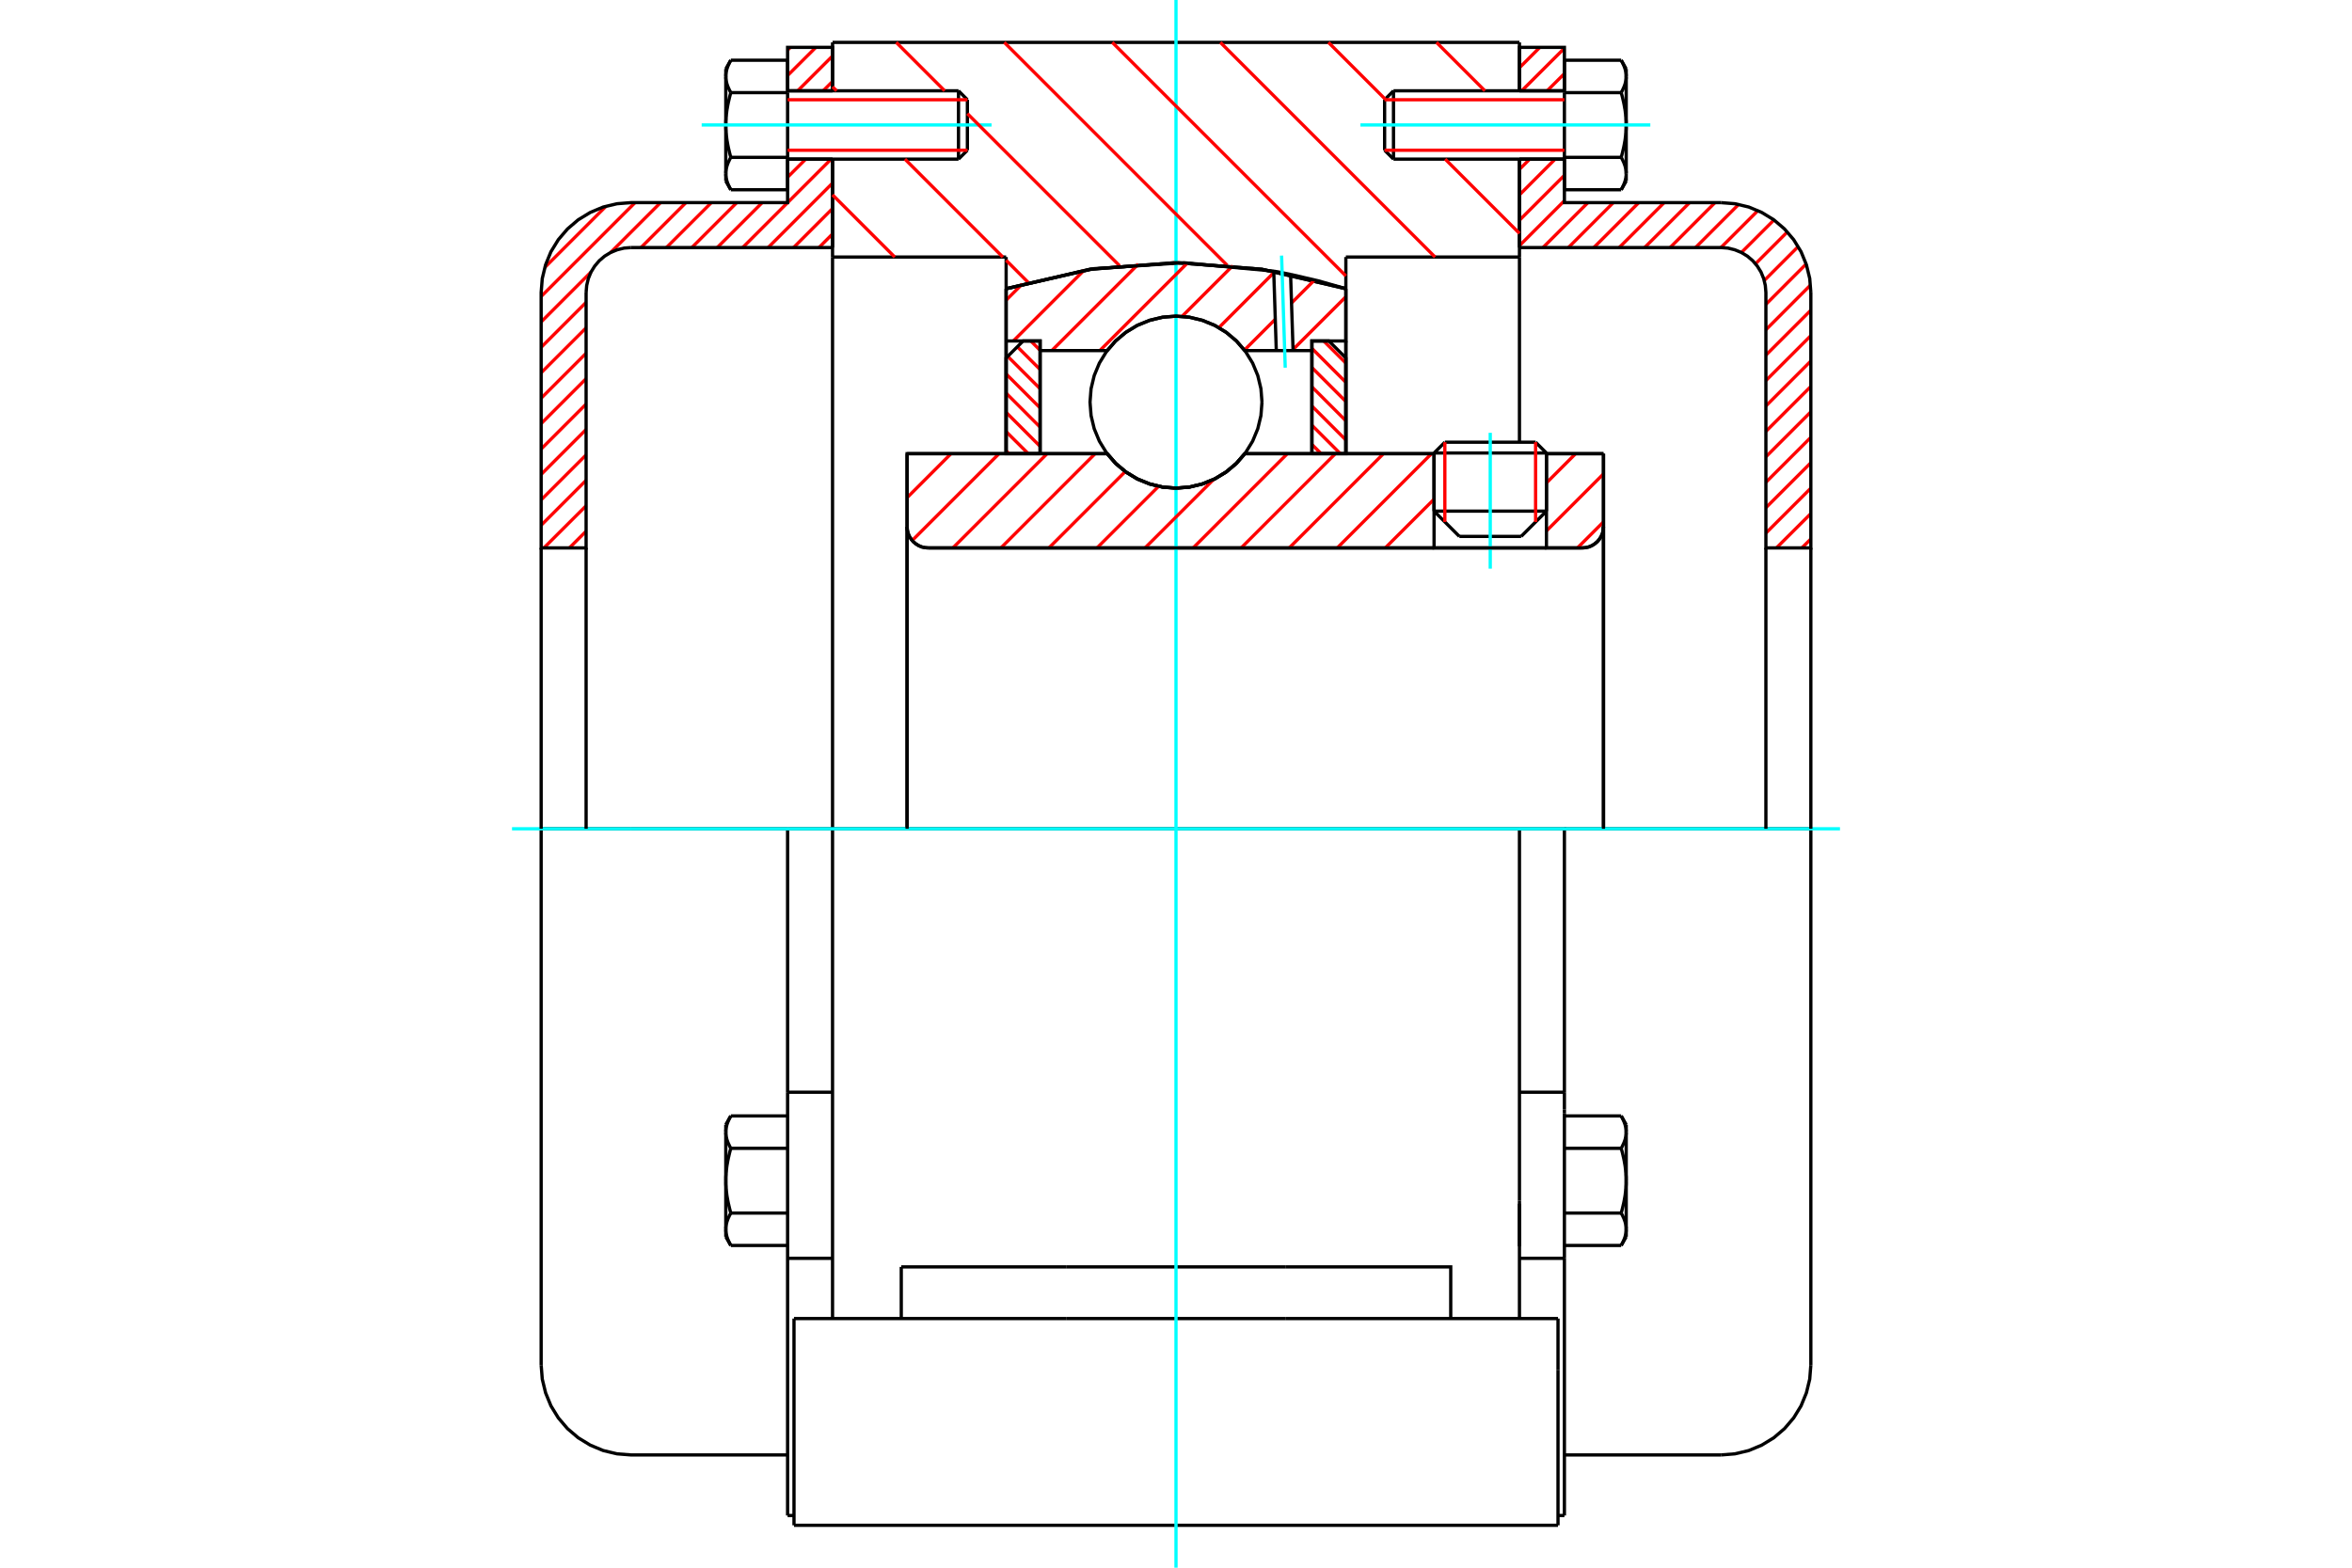 <?xml version="1.0" standalone="no"?>
<!DOCTYPE svg PUBLIC "-//W3C//DTD SVG 1.1//EN"
	"http://www.w3.org/Graphics/SVG/1.1/DTD/svg11.dtd">
<svg xmlns="http://www.w3.org/2000/svg" height="100%" width="100%" viewBox="0 0 36000 24000">
	<rect x="-1800" y="-1200" width="39600" height="26400" style="fill:#FFF"/>
	<g style="fill:none; fill-rule:evenodd" transform="matrix(1 0 0 1 0 0)">
		<g style="fill:none; stroke:#000; stroke-width:50; shape-rendering:geometricPrecision">
			<line x1="23670" y1="6935" x2="21950" y2="6935"/>
			<line x1="22115" y1="6770" x2="23504" y2="6770"/>
			<line x1="21950" y1="7825" x2="23670" y2="7825"/>
			<line x1="23283" y1="8212" x2="22337" y2="8212"/>
			<polyline points="24218,8388 24269,8384 24319,8373 24366,8353 24409,8326 24448,8293 24481,8254 24508,8211 24528,8164 24539,8114 24543,8063"/>
			<line x1="24543" y1="6946" x2="24543" y2="8063"/>
			<line x1="23670" y1="6946" x2="24543" y2="6946"/>
			<line x1="19053" y1="6946" x2="21950" y2="6946"/>
			<polyline points="16947,6946 17081,7099 17237,7229 17411,7334 17600,7410 17797,7457 18000,7473 18203,7457 18400,7410 18589,7334 18763,7229 18919,7099 19053,6946"/>
			<line x1="13884" y1="6946" x2="16947" y2="6946"/>
			<line x1="13884" y1="8063" x2="13884" y2="6946"/>
			<polyline points="13884,8063 13888,8114 13899,8164 13919,8211 13946,8254 13979,8293 14018,8326 14061,8353 14108,8373 14158,8384 14209,8388"/>
			<line x1="24218" y1="8388" x2="14209" y2="8388"/>
			<line x1="24543" y1="8063" x2="24543" y2="12688"/>
			<line x1="13884" y1="8063" x2="13884" y2="12688"/>
			<line x1="22115" y1="6770" x2="21950" y2="6935"/>
			<line x1="23670" y1="6935" x2="23504" y2="6770"/>
			<line x1="23283" y1="8212" x2="23670" y2="7825"/>
			<line x1="21950" y1="7825" x2="22337" y2="8212"/>
			<line x1="21950" y1="6935" x2="21950" y2="7825"/>
			<line x1="23670" y1="7825" x2="23670" y2="6935"/>
			<line x1="23257" y1="12688" x2="12743" y2="12688"/>
			<line x1="23257" y1="3935" x2="20600" y2="3935"/>
			<line x1="23257" y1="2436" x2="23257" y2="3935"/>
			<line x1="23257" y1="649" x2="23257" y2="1390"/>
			<line x1="12743" y1="649" x2="23257" y2="649"/>
			<line x1="12743" y1="1390" x2="12743" y2="649"/>
			<line x1="12743" y1="3935" x2="12743" y2="2436"/>
			<line x1="15400" y1="3935" x2="12743" y2="3935"/>
			<line x1="15400" y1="4420" x2="15400" y2="3935"/>
			<polyline points="20600,4420 19315,4122 18000,4021 16685,4122 15400,4420"/>
			<line x1="20600" y1="3935" x2="20600" y2="4420"/>
			<line x1="15400" y1="6946" x2="15400" y2="4420"/>
			<line x1="12743" y1="12688" x2="12743" y2="3935"/>
			<line x1="20600" y1="4420" x2="20600" y2="6946"/>
			<polyline points="12743,20186 12743,18381 12743,12688"/>
			<line x1="12153" y1="23351" x2="23847" y2="23351"/>
			<line x1="13795" y1="20186" x2="13795" y2="19395"/>
			<line x1="16318" y1="19395" x2="13795" y2="19395"/>
			<line x1="16318" y1="20186" x2="19682" y2="20186"/>
			<line x1="19682" y1="19395" x2="16318" y2="19395"/>
			<polyline points="22205,20186 22205,19395 19682,19395"/>
			<line x1="23257" y1="20186" x2="23257" y2="18381"/>
			<line x1="19682" y1="20186" x2="23847" y2="20186"/>
			<line x1="23257" y1="18429" x2="23257" y2="19079"/>
			<line x1="23257" y1="3935" x2="23257" y2="6770"/>
			<line x1="23847" y1="20977" x2="23847" y2="20186"/>
			<line x1="23847" y1="23351" x2="23847" y2="20977"/>
			<polyline points="12153,23351 12153,20977 12153,20186"/>
			<line x1="23257" y1="18381" x2="23257" y2="12688"/>
			<line x1="12153" y1="20186" x2="16318" y2="20186"/>
			<line x1="12055" y1="16721" x2="12743" y2="16721"/>
			<polyline points="12055,16721 12055,16985 12055,17046 12055,19264 12055,23201"/>
			<polyline points="11109,18819 11110,18826 11110,18832 11110,18839 11110,18846 11111,18853 11112,18860 11113,18866 11113,18873 11114,18880 11116,18887 11117,18893 11118,18900 11120,18907 11122,18914 11123,18921 11125,18928 11127,18935 11129,18942 11132,18949 11134,18956 11137,18963 11139,18970 11142,18977 11145,18984 11148,18991 11151,18999 11155,19006 11158,19013 11162,19021 11165,19028 11169,19036 11173,19043 11177,19051 11182,19059 11186,19067"/>
			<line x1="11109" y1="18934" x2="11109" y2="18819"/>
			<polyline points="11109,18075 11110,18089 11110,18102 11110,18116 11110,18130 11111,18143 11112,18157 11113,18170 11113,18184 11114,18197 11116,18211 11117,18225 11118,18238 11120,18252 11122,18266 11123,18279 11125,18293 11127,18307 11129,18321 11132,18335 11134,18349 11137,18363 11139,18377 11142,18391 11145,18406 11148,18420 11151,18435 11155,18449 11158,18464 11162,18479 11165,18494 11169,18509 11173,18524 11177,18540 11182,18555 11186,18571"/>
			<line x1="11109" y1="18819" x2="11109" y2="18075"/>
			<polyline points="11186,18571 11182,18579 11177,18587 11173,18594 11169,18602 11165,18609 11162,18617 11158,18624 11155,18632 11151,18639 11148,18646 11145,18653 11142,18661 11139,18668 11137,18675 11134,18682 11132,18689 11129,18696 11127,18703 11125,18710 11123,18717 11122,18724 11120,18730 11118,18737 11117,18744 11116,18751 11114,18758 11113,18764 11113,18771 11112,18778 11111,18785 11110,18792 11110,18798 11110,18805 11110,18812 11109,18819"/>
			<polyline points="11109,17332 11110,17339 11110,17345 11110,17352 11110,17359 11111,17366 11112,17373 11113,17379 11113,17386 11114,17393 11116,17400 11117,17406 11118,17413 11120,17420 11122,17427 11123,17434 11125,17441 11127,17448 11129,17455 11132,17462 11134,17469 11137,17476 11139,17483 11142,17490 11145,17497 11148,17504 11151,17512 11155,17519 11158,17526 11162,17534 11165,17541 11169,17549 11173,17556 11177,17564 11182,17572 11186,17580"/>
			<line x1="11109" y1="18075" x2="11109" y2="17332"/>
			<polyline points="11186,17580 11182,17595 11177,17611 11173,17626 11169,17641 11165,17657 11162,17671 11158,17686 11155,17701 11151,17716 11148,17730 11145,17745 11142,17759 11139,17773 11137,17787 11134,17802 11132,17816 11129,17830 11127,17843 11125,17857 11123,17871 11122,17885 11120,17899 11118,17912 11117,17926 11116,17939 11114,17953 11113,17967 11113,17980 11112,17994 11111,18007 11110,18021 11110,18034 11110,18048 11110,18062 11109,18075"/>
			<line x1="11109" y1="17332" x2="11109" y2="17217"/>
			<polyline points="11186,17084 11182,17092 11177,17100 11173,17107 11169,17115 11165,17122 11162,17130 11158,17137 11155,17145 11151,17152 11148,17159 11145,17166 11142,17174 11139,17181 11137,17188 11134,17195 11132,17202 11129,17209 11127,17216 11125,17223 11123,17230 11122,17237 11120,17243 11118,17250 11117,17257 11116,17264 11114,17271 11113,17277 11113,17284 11112,17291 11111,17298 11110,17305 11110,17311 11110,17318 11110,17325 11109,17332"/>
			<line x1="12055" y1="17580" x2="11186" y2="17580"/>
			<line x1="12055" y1="17084" x2="11186" y2="17084"/>
			<line x1="12055" y1="18571" x2="11186" y2="18571"/>
			<line x1="12055" y1="19067" x2="11186" y2="19067"/>
			<line x1="9659" y1="12688" x2="8283" y2="12688"/>
			<line x1="12055" y1="12688" x2="9659" y2="12688"/>
			<line x1="12743" y1="12688" x2="12055" y2="12688"/>
			<line x1="8283" y1="12688" x2="8283" y2="20898"/>
			<line x1="12055" y1="12688" x2="12055" y2="16721"/>
			<line x1="14807" y1="2300" x2="14807" y2="1527"/>
			<line x1="14671" y1="2436" x2="14671" y2="1390"/>
			<polyline points="11186,2409 11182,2417 11177,2424 11173,2432 11169,2440 11165,2447 11162,2455 11158,2462 11155,2470 11151,2477 11148,2484 11145,2491 11142,2499 11139,2506 11137,2513 11134,2520 11132,2527 11129,2534 11127,2541 11125,2548 11123,2555 11122,2562 11120,2568 11118,2575 11117,2582 11116,2589 11114,2596 11113,2602 11113,2609 11112,2616 11111,2623 11110,2630 11110,2636 11110,2643 11110,2650 11109,2657"/>
			<polyline points="11109,1913 11110,1927 11110,1940 11110,1954 11110,1968 11111,1981 11112,1995 11113,2008 11113,2022 11114,2035 11116,2049 11117,2063 11118,2076 11120,2090 11122,2104 11123,2117 11125,2131 11127,2145 11129,2159 11132,2173 11134,2187 11137,2201 11139,2215 11142,2229 11145,2244 11148,2258 11151,2273 11155,2287 11158,2302 11162,2317 11165,2332 11169,2347 11173,2362 11177,2378 11182,2393 11186,2409"/>
			<line x1="11109" y1="2657" x2="11109" y2="1913"/>
			<polyline points="11109,1170 11110,1177 11110,1183 11110,1190 11110,1197 11111,1204 11112,1210 11113,1217 11113,1224 11114,1231 11116,1238 11117,1244 11118,1251 11120,1258 11122,1265 11123,1272 11125,1279 11127,1286 11129,1293 11132,1300 11134,1307 11137,1314 11139,1321 11142,1328 11145,1335 11148,1342 11151,1349 11155,1357 11158,1364 11162,1372 11165,1379 11169,1387 11173,1394 11177,1402 11182,1410 11186,1418"/>
			<line x1="11109" y1="1913" x2="11109" y2="1170"/>
			<polyline points="11186,1418 11182,1433 11177,1449 11173,1464 11169,1479 11165,1494 11162,1509 11158,1524 11155,1539 11151,1554 11148,1568 11145,1583 11142,1597 11139,1611 11137,1625 11134,1640 11132,1654 11129,1668 11127,1681 11125,1695 11123,1709 11122,1723 11120,1736 11118,1750 11117,1764 11116,1777 11114,1791 11113,1805 11113,1818 11112,1832 11111,1845 11110,1859 11110,1872 11110,1886 11110,1900 11109,1913"/>
			<line x1="11109" y1="1170" x2="11109" y2="1055"/>
			<polyline points="11186,922 11182,930 11177,937 11173,945 11169,953 11165,960 11162,968 11158,975 11155,983 11151,990 11148,997 11145,1004 11142,1012 11139,1019 11137,1026 11134,1033 11132,1040 11129,1047 11127,1054 11125,1061 11123,1068 11122,1075 11120,1081 11118,1088 11117,1095 11116,1102 11114,1109 11113,1115 11113,1122 11112,1129 11111,1136 11110,1143 11110,1149 11110,1156 11110,1163 11109,1170"/>
			<polyline points="11109,2657 11110,2664 11110,2670 11110,2677 11110,2684 11111,2691 11112,2697 11113,2704 11113,2711 11114,2718 11116,2725 11117,2731 11118,2738 11120,2745 11122,2752 11123,2759 11125,2766 11127,2773 11129,2780 11132,2787 11134,2794 11137,2801 11139,2808 11142,2815 11145,2822 11148,2829 11151,2836 11155,2844 11158,2851 11162,2859 11165,2866 11169,2874 11173,2881 11177,2889 11182,2897 11186,2905"/>
			<line x1="11109" y1="2772" x2="11109" y2="2657"/>
			<line x1="12055" y1="922" x2="11186" y2="922"/>
			<line x1="12055" y1="1418" x2="11186" y2="1418"/>
			<line x1="12055" y1="1418" x2="12055" y2="922"/>
			<line x1="12055" y1="2409" x2="11186" y2="2409"/>
			<line x1="12055" y1="2409" x2="12055" y2="1418"/>
			<line x1="12055" y1="2905" x2="11186" y2="2905"/>
			<line x1="12055" y1="2905" x2="12055" y2="2409"/>
			<line x1="12055" y1="19264" x2="12743" y2="19264"/>
			<line x1="12055" y1="23201" x2="12153" y2="23201"/>
			<line x1="11109" y1="18934" x2="11186" y2="19067"/>
			<line x1="11186" y1="17084" x2="11109" y2="17217"/>
			<polyline points="8283,20898 8300,21113 8351,21323 8433,21523 8546,21707 8686,21871 8850,22011 9035,22124 9234,22207 9444,22257 9659,22274 12055,22274"/>
			<line x1="14671" y1="2436" x2="14807" y2="2300"/>
			<line x1="14807" y1="1527" x2="14671" y2="1390"/>
			<line x1="12055" y1="2436" x2="14671" y2="2436"/>
			<line x1="14671" y1="1390" x2="12055" y2="1390"/>
			<line x1="11186" y1="922" x2="11109" y2="1055"/>
			<line x1="11109" y1="2772" x2="11186" y2="2905"/>
			<line x1="23257" y1="16721" x2="23945" y2="16721"/>
			<line x1="23945" y1="16985" x2="23945" y2="16721"/>
			<line x1="23945" y1="17046" x2="23945" y2="16985"/>
			<line x1="23945" y1="19264" x2="23945" y2="17046"/>
			<polyline points="23945,16721 23945,12688 23257,12688"/>
			<line x1="23945" y1="23201" x2="23945" y2="19264"/>
			<polyline points="24891,17332 24890,17325 24890,17318 24890,17311 24890,17305 24889,17298 24888,17291 24887,17284 24887,17277 24886,17271 24884,17264 24883,17257 24882,17250 24880,17243 24878,17237 24877,17230 24875,17223 24873,17216 24871,17209 24868,17202 24866,17195 24863,17188 24861,17181 24858,17174 24855,17166 24852,17159 24849,17152 24845,17145 24842,17137 24838,17130 24835,17122 24831,17115 24827,17107 24823,17100 24818,17092 24814,17084"/>
			<line x1="24891" y1="17217" x2="24891" y2="17332"/>
			<polyline points="24891,18075 24890,18062 24890,18048 24890,18034 24890,18021 24889,18007 24888,17994 24887,17980 24887,17967 24886,17953 24884,17939 24883,17926 24882,17912 24880,17899 24878,17885 24877,17871 24875,17857 24873,17843 24871,17830 24868,17816 24866,17802 24863,17787 24861,17773 24858,17759 24855,17745 24852,17730 24849,17716 24845,17701 24842,17686 24838,17671 24835,17657 24831,17641 24827,17626 24823,17611 24818,17595 24814,17580"/>
			<line x1="24891" y1="17332" x2="24891" y2="18075"/>
			<polyline points="24814,17580 24818,17572 24823,17564 24827,17556 24831,17549 24835,17541 24838,17534 24842,17526 24845,17519 24849,17512 24852,17504 24855,17497 24858,17490 24861,17483 24863,17476 24866,17469 24868,17462 24871,17455 24873,17448 24875,17441 24877,17434 24878,17427 24880,17420 24882,17413 24883,17406 24884,17400 24886,17393 24887,17386 24887,17379 24888,17373 24889,17366 24890,17359 24890,17352 24890,17345 24890,17339 24891,17332"/>
			<polyline points="24891,18819 24890,18812 24890,18805 24890,18798 24890,18792 24889,18785 24888,18778 24887,18771 24887,18764 24886,18758 24884,18751 24883,18744 24882,18737 24880,18730 24878,18724 24877,18717 24875,18710 24873,18703 24871,18696 24868,18689 24866,18682 24863,18675 24861,18668 24858,18661 24855,18653 24852,18646 24849,18639 24845,18632 24842,18624 24838,18617 24835,18609 24831,18602 24827,18594 24823,18587 24818,18579 24814,18571"/>
			<line x1="24891" y1="18075" x2="24891" y2="18819"/>
			<polyline points="24814,18571 24818,18555 24823,18540 24827,18524 24831,18509 24835,18494 24838,18479 24842,18464 24845,18449 24849,18435 24852,18420 24855,18406 24858,18391 24861,18377 24863,18363 24866,18349 24868,18335 24871,18321 24873,18307 24875,18293 24877,18279 24878,18266 24880,18252 24882,18238 24883,18225 24884,18211 24886,18197 24887,18184 24887,18170 24888,18157 24889,18143 24890,18130 24890,18116 24890,18102 24890,18089 24891,18075"/>
			<line x1="24891" y1="18819" x2="24891" y2="18934"/>
			<polyline points="24814,19067 24818,19059 24823,19051 24827,19043 24831,19036 24835,19028 24838,19021 24842,19013 24845,19006 24849,18999 24852,18991 24855,18984 24858,18977 24861,18970 24863,18963 24866,18956 24868,18949 24871,18942 24873,18935 24875,18928 24877,18921 24878,18914 24880,18907 24882,18900 24883,18893 24884,18887 24886,18880 24887,18873 24887,18866 24888,18860 24889,18853 24890,18846 24890,18839 24890,18832 24890,18826 24891,18819"/>
			<line x1="23945" y1="19067" x2="24814" y2="19067"/>
			<line x1="23945" y1="18571" x2="24814" y2="18571"/>
			<line x1="23945" y1="17580" x2="24814" y2="17580"/>
			<line x1="23945" y1="17084" x2="24814" y2="17084"/>
			<polyline points="27717,12688 26341,12688 23945,12688"/>
			<line x1="27717" y1="20898" x2="27717" y2="12688"/>
			<line x1="21193" y1="1527" x2="21193" y2="2300"/>
			<line x1="21329" y1="1390" x2="21329" y2="2436"/>
			<polyline points="24891,1170 24890,1163 24890,1156 24890,1149 24890,1143 24889,1136 24888,1129 24887,1122 24887,1115 24886,1109 24884,1102 24883,1095 24882,1088 24880,1081 24878,1075 24877,1068 24875,1061 24873,1054 24871,1047 24868,1040 24866,1033 24863,1026 24861,1019 24858,1012 24855,1004 24852,997 24849,990 24845,983 24842,975 24838,968 24835,960 24831,953 24827,945 24823,937 24818,930 24814,922"/>
			<line x1="24891" y1="1055" x2="24891" y2="1170"/>
			<polyline points="24814,2905 24818,2897 24823,2889 24827,2881 24831,2874 24835,2866 24838,2859 24842,2851 24845,2844 24849,2836 24852,2829 24855,2822 24858,2815 24861,2808 24863,2801 24866,2794 24868,2787 24871,2780 24873,2773 24875,2766 24877,2759 24878,2752 24880,2745 24882,2738 24883,2731 24884,2725 24886,2718 24887,2711 24887,2704 24888,2697 24889,2691 24890,2684 24890,2677 24890,2670 24890,2664 24891,2657 24891,2772"/>
			<polyline points="24891,1913 24890,1900 24890,1886 24890,1872 24890,1859 24889,1845 24888,1832 24887,1818 24887,1805 24886,1791 24884,1777 24883,1764 24882,1750 24880,1736 24878,1723 24877,1709 24875,1695 24873,1681 24871,1668 24868,1654 24866,1640 24863,1625 24861,1611 24858,1597 24855,1583 24852,1568 24849,1554 24845,1539 24842,1524 24838,1509 24835,1494 24831,1479 24827,1464 24823,1449 24818,1433 24814,1418"/>
			<line x1="24891" y1="1170" x2="24891" y2="1913"/>
			<polyline points="24814,1418 24818,1410 24823,1402 24827,1394 24831,1387 24835,1379 24838,1372 24842,1364 24845,1357 24849,1349 24852,1342 24855,1335 24858,1328 24861,1321 24863,1314 24866,1307 24868,1300 24871,1293 24873,1286 24875,1279 24877,1272 24878,1265 24880,1258 24882,1251 24883,1244 24884,1238 24886,1231 24887,1224 24887,1217 24888,1210 24889,1204 24890,1197 24890,1190 24890,1183 24890,1177 24891,1170"/>
			<polyline points="24891,2657 24890,2650 24890,2643 24890,2636 24890,2630 24889,2623 24888,2616 24887,2609 24887,2602 24886,2596 24884,2589 24883,2582 24882,2575 24880,2568 24878,2562 24877,2555 24875,2548 24873,2541 24871,2534 24868,2527 24866,2520 24863,2513 24861,2506 24858,2499 24855,2491 24852,2484 24849,2477 24845,2470 24842,2462 24838,2455 24835,2447 24831,2440 24827,2432 24823,2424 24818,2417 24814,2409"/>
			<line x1="24891" y1="1913" x2="24891" y2="2657"/>
			<polyline points="24814,2409 24818,2393 24823,2378 24827,2362 24831,2347 24835,2332 24838,2317 24842,2302 24845,2287 24849,2273 24852,2258 24855,2244 24858,2229 24861,2215 24863,2201 24866,2187 24868,2173 24871,2159 24873,2145 24875,2131 24877,2117 24878,2104 24880,2090 24882,2076 24883,2063 24884,2049 24886,2035 24887,2022 24887,2008 24888,1995 24889,1981 24890,1968 24890,1954 24890,1940 24890,1927 24891,1913"/>
			<line x1="23945" y1="1418" x2="24814" y2="1418"/>
			<polyline points="23945,1418 23945,2409 24814,2409"/>
			<line x1="23945" y1="922" x2="24814" y2="922"/>
			<line x1="23945" y1="922" x2="23945" y2="1418"/>
			<line x1="23945" y1="2905" x2="24814" y2="2905"/>
			<line x1="23945" y1="2409" x2="23945" y2="2905"/>
			<line x1="23257" y1="19264" x2="23945" y2="19264"/>
			<line x1="23847" y1="23201" x2="23945" y2="23201"/>
			<line x1="24891" y1="17217" x2="24814" y2="17084"/>
			<line x1="24814" y1="19067" x2="24891" y2="18934"/>
			<polyline points="26341,22274 26556,22257 26766,22207 26965,22124 27150,22011 27314,21871 27454,21707 27567,21523 27649,21323 27700,21113 27717,20898"/>
			<line x1="23945" y1="22274" x2="26341" y2="22274"/>
			<line x1="21329" y1="1390" x2="21193" y2="1527"/>
			<line x1="21193" y1="2300" x2="21329" y2="2436"/>
			<line x1="23945" y1="1390" x2="21329" y2="1390"/>
			<line x1="21329" y1="2436" x2="23945" y2="2436"/>
			<line x1="24891" y1="1055" x2="24814" y2="922"/>
			<line x1="24814" y1="2905" x2="24891" y2="2772"/>
		</g>
		<g style="fill:none; stroke:#0FF; stroke-width:50; shape-rendering:geometricPrecision">
			<line x1="22810" y1="8706" x2="22810" y2="6626"/>
			<line x1="18000" y1="24000" x2="18000" y2="0"/>
			<line x1="7837" y1="12688" x2="28163" y2="12688"/>
			<line x1="10740" y1="1913" x2="15177" y2="1913"/>
			<line x1="20823" y1="1913" x2="25260" y2="1913"/>
		</g>
		<g style="fill:none; stroke:#F00; stroke-width:50; shape-rendering:geometricPrecision">
			<line x1="27717" y1="8251" x2="27579" y2="8388"/>
			<line x1="27717" y1="7862" x2="27190" y2="8388"/>
			<line x1="27717" y1="7473" x2="27029" y2="8161"/>
			<line x1="27717" y1="7084" x2="27029" y2="7772"/>
			<line x1="27717" y1="6695" x2="27029" y2="7383"/>
			<line x1="27717" y1="6305" x2="27029" y2="6993"/>
			<line x1="27717" y1="5916" x2="27029" y2="6604"/>
			<line x1="27717" y1="5527" x2="27029" y2="6215"/>
			<line x1="27717" y1="5138" x2="27029" y2="5826"/>
			<line x1="27717" y1="4749" x2="27029" y2="5437"/>
			<line x1="27711" y1="4365" x2="27029" y2="5048"/>
			<line x1="27645" y1="4042" x2="27029" y2="4659"/>
			<line x1="27523" y1="3775" x2="27004" y2="4295"/>
			<line x1="27357" y1="3551" x2="26870" y2="4039"/>
			<line x1="27153" y1="3367" x2="26654" y2="3866"/>
			<line x1="26907" y1="3224" x2="26341" y2="3790"/>
			<line x1="26612" y1="3129" x2="25952" y2="3790"/>
			<line x1="26250" y1="3102" x2="25563" y2="3790"/>
			<line x1="25861" y1="3102" x2="25173" y2="3790"/>
			<line x1="25472" y1="3102" x2="24784" y2="3790"/>
			<line x1="25083" y1="3102" x2="24395" y2="3790"/>
			<line x1="24694" y1="3102" x2="24006" y2="3790"/>
			<line x1="24305" y1="3102" x2="23617" y2="3790"/>
			<line x1="23945" y1="3073" x2="23257" y2="3761"/>
			<line x1="23945" y1="2684" x2="23257" y2="3372"/>
			<line x1="23803" y1="2436" x2="23257" y2="2983"/>
			<line x1="23414" y1="2436" x2="23257" y2="2593"/>
			<line x1="23945" y1="1127" x2="23681" y2="1390"/>
			<line x1="23945" y1="738" x2="23292" y2="1390"/>
			<line x1="23569" y1="725" x2="23257" y2="1037"/>
		</g>
		<g style="fill:none; stroke:#000; stroke-width:50; shape-rendering:geometricPrecision">
			<line x1="23257" y1="3790" x2="23257" y2="2436"/>
			<line x1="23257" y1="1390" x2="23945" y2="1390"/>
			<line x1="23945" y1="2436" x2="23257" y2="2436"/>
			<polyline points="23257,1390 23257,725 23945,725 23945,1390"/>
			<polyline points="23945,2436 23945,3102 26341,3102"/>
			<polyline points="27717,4478 27700,4263 27649,4053 27567,3853 27454,3669 27314,3505 27150,3365 26965,3252 26766,3169 26556,3119 26341,3102"/>
			<polyline points="27717,4478 27717,8388 27029,8388 27029,4478 27020,4370 26995,4265 26954,4165 26897,4073 26827,3991 26745,3921 26653,3865 26553,3824 26448,3798 26341,3790 23257,3790"/>
			<line x1="27717" y1="12688" x2="27717" y2="8388"/>
			<line x1="27029" y1="8388" x2="27029" y2="12688"/>
		</g>
		<g style="fill:none; stroke:#F00; stroke-width:50; shape-rendering:geometricPrecision">
			<line x1="8971" y1="8132" x2="8715" y2="8388"/>
			<line x1="8971" y1="7743" x2="8325" y2="8388"/>
			<line x1="12743" y1="3581" x2="12535" y2="3790"/>
			<line x1="8971" y1="7353" x2="8283" y2="8041"/>
			<line x1="12743" y1="3192" x2="12146" y2="3790"/>
			<line x1="8971" y1="6964" x2="8283" y2="7652"/>
			<line x1="12743" y1="2803" x2="11757" y2="3790"/>
			<line x1="8971" y1="6575" x2="8283" y2="7263"/>
			<polyline points="12721,2436 12055,3102 11367,3790"/>
			<line x1="8971" y1="6186" x2="8283" y2="6874"/>
			<line x1="12332" y1="2436" x2="12055" y2="2713"/>
			<line x1="11666" y1="3102" x2="10978" y2="3790"/>
			<line x1="8971" y1="5797" x2="8283" y2="6485"/>
			<line x1="11277" y1="3102" x2="10589" y2="3790"/>
			<line x1="8971" y1="5408" x2="8283" y2="6096"/>
			<line x1="12743" y1="1247" x2="12599" y2="1390"/>
			<line x1="10888" y1="3102" x2="10200" y2="3790"/>
			<line x1="8971" y1="5019" x2="8283" y2="5707"/>
			<line x1="12743" y1="857" x2="12210" y2="1390"/>
			<line x1="10499" y1="3102" x2="9811" y2="3790"/>
			<line x1="8971" y1="4629" x2="8283" y2="5317"/>
			<line x1="12487" y1="725" x2="12055" y2="1156"/>
			<line x1="10110" y1="3102" x2="9346" y2="3866"/>
			<line x1="9047" y1="4164" x2="8283" y2="4928"/>
			<line x1="12098" y1="725" x2="12055" y2="767"/>
			<line x1="9720" y1="3102" x2="8283" y2="4539"/>
			<line x1="9276" y1="3157" x2="8338" y2="4095"/>
		</g>
		<g style="fill:none; stroke:#000; stroke-width:50; shape-rendering:geometricPrecision">
			<line x1="12743" y1="3790" x2="12743" y2="2436"/>
			<line x1="12743" y1="1390" x2="12055" y2="1390"/>
			<line x1="12055" y1="2436" x2="12743" y2="2436"/>
			<polyline points="12743,1390 12743,725 12055,725 12055,1390"/>
			<polyline points="12055,2436 12055,3102 9659,3102 9444,3119 9234,3169 9035,3252 8850,3365 8686,3505 8546,3669 8433,3853 8351,4053 8300,4263 8283,4478 8283,8388 8971,8388 8971,4478"/>
			<polyline points="9659,3790 9552,3798 9447,3824 9347,3865 9255,3921 9173,3991 9103,4073 9046,4165 9005,4265 8980,4370 8971,4478"/>
			<line x1="9659" y1="3790" x2="12743" y2="3790"/>
			<line x1="8283" y1="12688" x2="8283" y2="8388"/>
			<line x1="8971" y1="8388" x2="8971" y2="12688"/>
		</g>
		<g style="fill:none; stroke:#F00; stroke-width:50; shape-rendering:geometricPrecision">
			<line x1="21987" y1="649" x2="22728" y2="1390"/>
			<line x1="20333" y1="649" x2="21202" y2="1518"/>
			<line x1="22120" y1="2436" x2="23257" y2="3573"/>
			<line x1="18679" y1="649" x2="21965" y2="3935"/>
			<line x1="17025" y1="649" x2="20600" y2="4224"/>
			<line x1="15372" y1="649" x2="18783" y2="4061"/>
			<line x1="13718" y1="649" x2="14459" y2="1390"/>
			<line x1="14807" y1="1739" x2="17137" y2="4069"/>
			<line x1="12743" y1="1329" x2="12805" y2="1390"/>
			<line x1="13851" y1="2436" x2="15349" y2="3935"/>
			<line x1="15400" y1="3985" x2="15737" y2="4323"/>
			<line x1="12743" y1="2983" x2="13695" y2="3935"/>
		</g>
		<g style="fill:none; stroke:#000; stroke-width:50; shape-rendering:geometricPrecision">
			<polyline points="20600,4420 19315,4122 18000,4021 16685,4122 15400,4420"/>
		</g>
		<g style="fill:none; stroke:#F00; stroke-width:50; shape-rendering:geometricPrecision">
			<line x1="23504" y1="6770" x2="23504" y2="7991"/>
			<line x1="22115" y1="7991" x2="22115" y2="6770"/>
			<line x1="15400" y1="6902" x2="15444" y2="6946"/>
			<line x1="15400" y1="6608" x2="15739" y2="6946"/>
			<line x1="15400" y1="6313" x2="15920" y2="6833"/>
			<line x1="15400" y1="6019" x2="15920" y2="6539"/>
			<line x1="15400" y1="5725" x2="15920" y2="6245"/>
			<line x1="15425" y1="5456" x2="15920" y2="5951"/>
			<line x1="15572" y1="5309" x2="15920" y2="5657"/>
			<line x1="15778" y1="5220" x2="15920" y2="5363"/>
		</g>
		<g style="fill:none; stroke:#000; stroke-width:50; shape-rendering:geometricPrecision">
			<polyline points="15920,6946 15920,5220 15660,5220 15400,5480 15400,6946 15920,6946"/>
		</g>
		<g style="fill:none; stroke:#F00; stroke-width:50; shape-rendering:geometricPrecision">
			<line x1="20261" y1="5220" x2="20600" y2="5559"/>
			<line x1="20080" y1="5333" x2="20600" y2="5853"/>
			<line x1="20080" y1="5627" x2="20600" y2="6147"/>
			<line x1="20080" y1="5922" x2="20600" y2="6442"/>
			<line x1="20080" y1="6216" x2="20600" y2="6736"/>
			<line x1="20080" y1="6510" x2="20516" y2="6946"/>
			<line x1="20080" y1="6804" x2="20222" y2="6946"/>
		</g>
		<g style="fill:none; stroke:#000; stroke-width:50; shape-rendering:geometricPrecision">
			<polyline points="20080,6946 20080,5220 20340,5220 20600,5480 20600,6946 20080,6946"/>
			<polyline points="19316,6157 19300,5951 19252,5750 19173,5559 19065,5383 18931,5226 18774,5092 18598,4984 18407,4905 18206,4856 18000,4840 17794,4856 17593,4905 17402,4984 17226,5092 17069,5226 16935,5383 16827,5559 16748,5750 16700,5951 16684,6157 16700,6362 16748,6563 16827,6754 16935,6930 17069,7087 17226,7221 17402,7329 17593,7408 17794,7457 18000,7473 18206,7457 18407,7408 18598,7329 18774,7221 18931,7087 19065,6930 19173,6754 19252,6563 19300,6362 19316,6157"/>
		</g>
		<g style="fill:none; stroke:#F00; stroke-width:50; shape-rendering:geometricPrecision">
			<line x1="20600" y1="4543" x2="19791" y2="5351"/>
			<line x1="20121" y1="4286" x2="19768" y2="4639"/>
			<line x1="19519" y1="4888" x2="19047" y2="5360"/>
			<line x1="19496" y1="4175" x2="18656" y2="5016"/>
			<line x1="18869" y1="4067" x2="18092" y2="4844"/>
			<line x1="18174" y1="4027" x2="16834" y2="5367"/>
			<line x1="17423" y1="4043" x2="16099" y2="5367"/>
			<line x1="16589" y1="4141" x2="15510" y2="5220"/>
			<line x1="15647" y1="4348" x2="15400" y2="4595"/>
		</g>
		<g style="fill:none; stroke:#000; stroke-width:50; shape-rendering:geometricPrecision">
			<polyline points="15400,6946 15400,5220 15400,4420"/>
			<polyline points="19496,4151 18122,4022 16745,4113 15400,4420"/>
			<polyline points="19754,4201 19625,4175 19496,4151"/>
			<polyline points="20600,4420 20180,4300 19754,4201"/>
			<polyline points="20600,4420 20600,5220 20080,5220 20080,5367 20080,6946"/>
			<polyline points="20080,5367 19792,5367 19535,5367 19053,5367 18919,5214 18763,5084 18589,4979 18400,4903 18203,4856 18000,4840 17797,4856 17600,4903 17411,4979 17237,5084 17081,5214 16947,5367 15920,5367 15920,6946"/>
			<polyline points="15920,5367 15920,5220 15400,5220"/>
			<line x1="20600" y1="5220" x2="20600" y2="6946"/>
		</g>
		<g style="fill:none; stroke:#0FF; stroke-width:50; shape-rendering:geometricPrecision">
			<line x1="19672" y1="5629" x2="19616" y2="3913"/>
		</g>
		<g style="fill:none; stroke:#000; stroke-width:50; shape-rendering:geometricPrecision">
			<line x1="19535" y1="5367" x2="19496" y2="4151"/>
			<line x1="19792" y1="5367" x2="19754" y2="4201"/>
		</g>
		<g style="fill:none; stroke:#F00; stroke-width:50; shape-rendering:geometricPrecision">
			<line x1="24543" y1="7990" x2="24145" y2="8388"/>
			<line x1="24543" y1="7255" x2="23670" y2="8128"/>
			<line x1="24116" y1="6946" x2="23670" y2="7393"/>
			<line x1="21950" y1="8377" x2="21939" y2="8388"/>
			<line x1="21950" y1="7642" x2="21203" y2="8388"/>
			<line x1="21910" y1="6946" x2="20468" y2="8388"/>
			<line x1="21175" y1="6946" x2="19733" y2="8388"/>
			<line x1="20439" y1="6946" x2="18997" y2="8388"/>
			<line x1="19704" y1="6946" x2="18262" y2="8388"/>
			<line x1="18574" y1="7341" x2="17526" y2="8388"/>
			<line x1="17734" y1="7445" x2="16791" y2="8388"/>
			<line x1="17224" y1="7219" x2="16055" y2="8388"/>
			<line x1="16762" y1="6946" x2="15320" y2="8388"/>
			<line x1="16027" y1="6946" x2="14585" y2="8388"/>
			<line x1="15291" y1="6946" x2="13962" y2="8275"/>
			<line x1="14556" y1="6946" x2="13884" y2="7619"/>
		</g>
		<g style="fill:none; stroke:#000; stroke-width:50; shape-rendering:geometricPrecision">
			<line x1="24543" y1="12688" x2="24543" y2="6946"/>
			<polyline points="24218,8388 24269,8384 24319,8373 24366,8353 24409,8326 24448,8293 24481,8254 24508,8211 24528,8164 24539,8114 24543,8063"/>
			<polyline points="24218,8388 23670,8388 23670,6946"/>
			<polyline points="23670,8388 21950,8388 21950,6946"/>
			<line x1="21950" y1="8388" x2="14209" y2="8388"/>
			<polyline points="13884,8063 13888,8114 13899,8164 13919,8211 13946,8254 13979,8293 14018,8326 14061,8353 14108,8373 14158,8384 14209,8388"/>
			<polyline points="13884,8063 13884,6946 14404,6946 16947,6946 17081,7099 17237,7229 17411,7334 17600,7410 17797,7457 18000,7473 18203,7457 18400,7410 18589,7334 18763,7229 18919,7099 19053,6946 21950,6946"/>
			<line x1="23670" y1="6946" x2="24543" y2="6946"/>
			<line x1="13884" y1="12688" x2="13884" y2="8063"/>
		</g>
		<g style="fill:none; stroke:#F00; stroke-width:50; shape-rendering:geometricPrecision">
			<line x1="23945" y1="1527" x2="21193" y2="1527"/>
			<line x1="21193" y1="2300" x2="23945" y2="2300"/>
		</g>
		<g style="fill:none; stroke:#F00; stroke-width:50; shape-rendering:geometricPrecision">
			<line x1="12055" y1="1527" x2="14807" y2="1527"/>
			<line x1="14807" y1="2300" x2="12055" y2="2300"/>
		</g>
	</g>
</svg>
